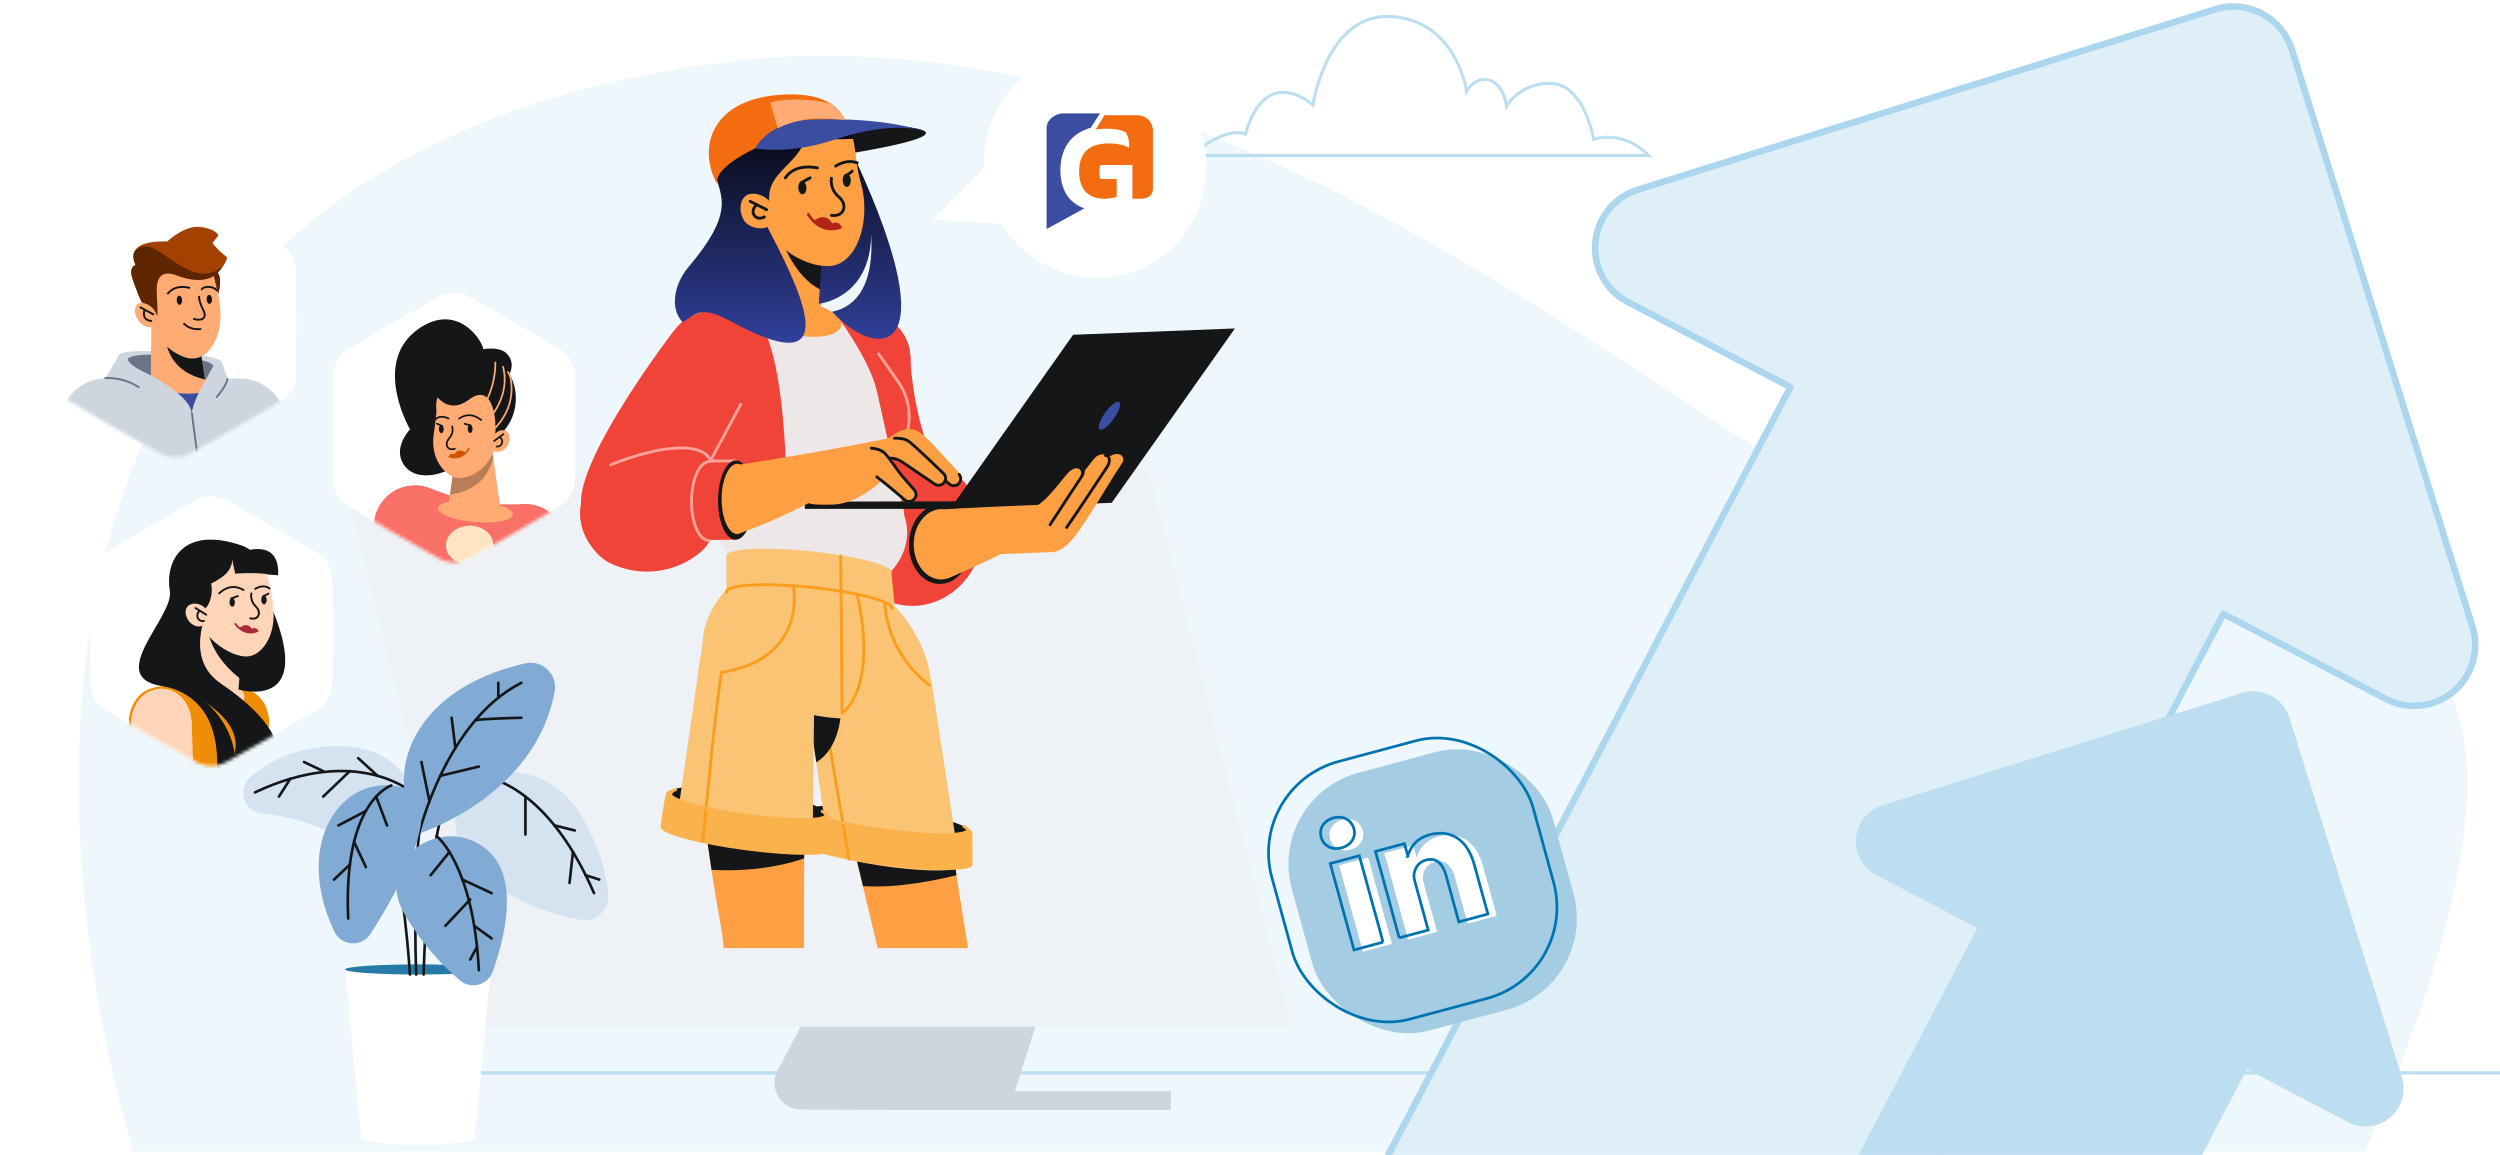 <svg width="762" height="352" viewBox="0 0 762 352" fill="none" xmlns="http://www.w3.org/2000/svg">
<g clip-path="url(#clip0_4971_192)">
<path d="M40.781 351C40.781 351 -60.069 46.19 232.696 17.631C373.083 7.942 488.693 112.219 578.49 163.241C630.079 192.553 707.661 169.711 739.492 200.797C771.322 231.904 733.913 320.57 720.804 351L40.781 351Z" fill="#EEF7FB"/>
<path d="M485.772 42.481C485.772 42.481 482.974 26.23 473.28 25.484C463.586 24.794 459.239 32.317 459.239 32.317C459.239 32.317 458.189 24.967 453.242 24.278C449.045 23.761 447.046 27.838 447.046 27.838C447.046 27.838 443.948 6.305 424.161 5.041C404.374 3.778 400.176 31.972 400.176 31.972C400.176 31.972 385.885 19.052 379.639 40.815C376.341 39.724 371.145 40.7 363 47.419H377.441H385.036H411.869H449.595H502.511C494.316 39.15 485.772 42.481 485.772 42.481Z" stroke="#BCDEF0" stroke-width="0.943"/>
<path d="M823 327H131" stroke="#BCDEF0" stroke-miterlimit="10"/>
<path fill-rule="evenodd" clip-rule="evenodd" d="M486.269 73.907C486.942 66.407 492.067 60.052 499.256 57.806L675.203 2.837C685.019 -0.23 695.466 5.241 698.538 15.055L753.59 190.976C755.839 198.164 753.537 205.997 747.756 210.822C741.975 215.648 733.855 216.516 727.181 213.021L677.681 187.103C651.133 237.807 422.874 673.701 396.344 724.414C395.316 726.379 394.089 728.725 392.838 730.704C391.388 732.996 389.089 736.163 385.375 738.798C380.565 742.211 374.797 744.013 368.898 743.946C364.343 743.895 360.648 742.6 358.15 741.541C355.994 740.627 353.647 739.397 351.682 738.367C327.232 725.554 302.778 712.749 278.319 699.954C276.353 698.926 274.005 697.698 272.026 696.446C269.732 694.996 266.563 692.697 263.926 688.982C260.511 684.172 258.706 678.405 258.771 672.508C258.82 667.954 260.114 664.261 261.172 661.763C262.086 659.608 263.315 657.262 264.344 655.298C290.913 604.606 519.133 168.691 545.682 117.988L496.182 92.07C489.508 88.575 485.596 81.407 486.269 73.907Z" fill="#DEEFF8" stroke="#ABD6ED" stroke-width="2" stroke-linecap="round" stroke-linejoin="round"/>
<path fill-rule="evenodd" clip-rule="evenodd" d="M565.736 255.447C566.155 250.78 569.345 246.825 573.819 245.428L683.318 211.218C689.427 209.309 695.929 212.714 697.84 218.822L732.101 328.305C733.501 332.778 732.068 337.652 728.471 340.655C724.873 343.659 719.819 344.199 715.666 342.024L684.86 325.894C668.338 357.449 526.283 628.724 509.773 660.284C509.133 661.507 508.369 662.968 507.59 664.199C506.688 665.626 505.258 667.597 502.946 669.237C499.953 671.36 496.363 672.482 492.692 672.44C489.857 672.408 487.558 671.602 486.003 670.943C484.661 670.375 483.201 669.609 481.978 668.968C466.762 660.994 451.543 653.025 436.321 645.062C435.097 644.422 433.636 643.658 432.404 642.879C430.977 641.976 429.005 640.546 427.364 638.234C425.238 635.241 424.115 631.652 424.155 627.981C424.186 625.147 424.991 622.849 425.65 621.295C426.218 619.953 426.983 618.494 427.624 617.271C444.159 585.723 586.189 314.436 602.712 282.881L571.906 266.751C567.753 264.576 565.318 260.115 565.736 255.447Z" fill="#BCDEF0"/>
<path fill-rule="evenodd" clip-rule="evenodd" d="M273.069 338.307H307.52H356.901V332.565H309.358L329.684 268.256H267.786L237.01 326.249C234.139 331.646 238.043 338.192 244.13 338.192L273.069 338.307Z" fill="#CDD5DF"/>
<g filter="url(#filter0_dddd_4971_192)">
<path fill-rule="evenodd" clip-rule="evenodd" d="M134 120H380.213L423.507 288.927H176.605L134 120Z" fill="#EEF2F6"/>
</g>
<g clip-path="url(#clip1_4971_192)">
<path fill-rule="evenodd" clip-rule="evenodd" d="M276.219 152.288C276.263 152.595 276.263 152.859 276.263 153.166C276.614 162.127 269.543 169.682 260.494 170.077C251.402 170.429 243.891 163.445 243.408 154.484C242.705 142.449 245.648 125.099 251.973 118.774C249.865 116.402 248.503 113.284 248.371 109.902C248.064 101.951 254.301 95.275 262.339 94.968C270.377 94.66 277.141 100.809 277.493 108.76C277.493 108.935 277.493 109.067 277.493 109.243C277.493 109.243 278.108 131.117 287.991 146.973C289.748 149.74 284.169 151.717 276.219 152.288Z" fill="#F04438"/>
<path fill-rule="evenodd" clip-rule="evenodd" d="M297.874 170.561C293.569 181.63 281.666 187.384 271.256 183.43C265.194 181.146 261.022 176.051 259.44 170.034C250.831 169.814 243.76 163.05 243.408 154.441C243.057 145.48 250.129 137.925 259.177 137.53C264.579 137.311 269.499 139.726 272.661 143.592C277.844 141.264 283.73 140.824 288.65 143.108C297.654 147.281 302.222 159.492 297.874 170.561Z" fill="#F04438"/>
<path fill-rule="evenodd" clip-rule="evenodd" d="M265.372 94.922H232.386C232.386 94.922 217.627 142.536 218.681 162.17C218.901 165.815 221.976 169.198 221.976 169.198L271.302 174.425C271.302 174.425 279.033 167.309 275.651 157.25C274.86 132.126 265.372 94.922 265.372 94.922Z" fill="#EDE7E8"/>
<path fill-rule="evenodd" clip-rule="evenodd" d="M202.825 109.681C203.088 116.489 208.14 122.023 214.64 123.253C212.312 137.089 207.964 155.757 220.79 162.345C221.844 157.953 232.034 153.429 239.853 155.098C239.765 137.133 238.403 107.66 231.287 97.778C230.497 96.679 229.926 95.713 229.574 94.879L218.418 94.791C217.891 94.747 217.364 94.747 216.837 94.747C208.755 95.054 202.517 101.731 202.825 109.681ZM254.523 95.45C254.523 95.45 265.197 109.461 267.349 119.52C270.072 132.038 275.87 157.382 275.87 157.382C285.665 152.463 283.381 143.107 276.178 135.201L276.968 129.271C277.495 125.318 276.705 121.321 274.684 117.851C276.573 115.303 277.627 112.184 277.495 108.802C277.188 100.852 270.38 94.703 262.342 95.01C261.683 95.054 261.068 95.098 260.409 95.23L253.601 95.186C253.996 95.318 254.391 95.45 254.699 95.581L254.523 95.45Z" fill="#F04438"/>
<path d="M267.788 107.836L273.762 116.357C276.441 120.178 277.539 124.702 276.968 129.227L275.694 138.758" stroke="#FDA19B" stroke-width="0.878" stroke-miterlimit="10" stroke-linecap="round"/>
<path fill-rule="evenodd" clip-rule="evenodd" d="M245.298 152.902V155.098H289.617L289.53 155.186L338.856 153.254L376.411 100.106L327.084 102.038L291.243 152.814L245.298 152.902Z" fill="#141618"/>
<path fill-rule="evenodd" clip-rule="evenodd" d="M340.613 122.462C341.799 122.287 341.623 124.088 340.262 126.416C338.9 128.787 336.835 130.808 335.693 130.984C334.508 131.159 334.683 129.358 336.045 127.031C337.406 124.659 339.471 122.638 340.613 122.462Z" fill="#3A4DA0"/>
<path fill-rule="evenodd" clip-rule="evenodd" d="M286.411 153.824C291.638 153.692 295.942 159.007 295.986 165.683C296.03 172.36 291.857 177.85 286.63 177.982C281.403 178.114 277.099 172.799 277.055 166.123C277.011 159.446 281.184 153.912 286.411 153.824Z" fill="#141618"/>
<path fill-rule="evenodd" clip-rule="evenodd" d="M342.238 140.823C337.187 148.334 331.038 159.491 326.733 164.542C324.933 166.65 322.517 168.495 319.75 168.319L305.079 168.89C305.079 168.89 298.666 172.097 289.223 176.182C288.52 176.445 287.773 176.577 287.026 176.621C282.37 176.709 278.593 172.009 278.505 166.079C278.417 160.15 282.195 155.274 286.807 155.186C287.114 155.186 287.378 155.186 287.685 155.23C291.023 155.098 296.777 154.659 316.499 153.868C319.266 152.024 322.385 147.939 324.933 144.82C328.139 140.911 330.599 143.239 329.061 145.523C330.335 143.854 331.433 142.36 333.234 140.12C334.596 138.407 336.177 137.968 338.241 139.11C340.833 137.485 342.985 138.803 342.238 140.823Z" fill="#FF9F43"/>
<path d="M325.108 160.764C328.446 156.064 337.187 142.624 337.582 142.097C338.681 140.208 338.022 138.802 336.88 138.802" stroke="#141618" stroke-width="0.878" stroke-miterlimit="10" stroke-linecap="round" stroke-linejoin="round"/>
<path d="M320.057 159.93C322.648 155.977 329.324 145.699 329.676 145.259C330.51 144.205 330.335 142.712 329.281 141.921C328.314 141.218 326.997 141.35 326.162 142.185" stroke="#141618" stroke-width="0.878" stroke-miterlimit="10" stroke-linecap="round" stroke-linejoin="round"/>
<path d="M259.354 403.926L294.186 312.082C296.557 305.801 297.041 298.949 295.591 292.272L282.985 213.693L249.998 215.669L269.061 295.479C269.632 298.158 269.456 300.881 268.49 303.385C268.49 303.385 263.659 308.788 261.594 315.508C255.181 336.591 238.49 397.25 238.49 397.25C238.49 397.25 240.73 415.303 246.836 417.06C252.326 418.597 259.354 403.926 259.354 403.926Z" fill="#FF9F43"/>
<path fill-rule="evenodd" clip-rule="evenodd" d="M290.935 262.931C284.874 261.877 260.804 257.792 260.496 257.748C260.452 257.748 260.32 257.792 260.145 257.923L263.044 270.09C274.2 270.837 286.982 267.894 291.55 266.752L290.935 262.931Z" fill="#141618"/>
<path fill-rule="evenodd" clip-rule="evenodd" d="M273.717 247.074C259.969 245.142 246.617 244.922 246.353 246.943C246.089 248.963 256.983 252.17 270.731 254.102C284.479 256.035 295.855 255.947 296.119 253.971C296.426 251.95 287.466 249.007 273.717 247.074Z" fill="#141618"/>
<path fill-rule="evenodd" clip-rule="evenodd" d="M252.59 258.802L250.657 258.45C250.613 258.538 250.57 258.582 250.57 258.67C250.613 260.295 260.057 262.799 271.609 264.292C283.161 265.786 292.473 265.654 292.429 264.029V263.985H292.561L283.776 206.796C283.776 206.796 266.206 200.427 257.026 205.434C248.769 209.959 247.451 223.048 247.451 223.048L252.59 258.802Z" fill="#FBC374"/>
<path fill-rule="evenodd" clip-rule="evenodd" d="M244.596 256.738H244.772C244.684 256.869 244.64 257.001 244.64 257.133C244.728 259.153 256.499 262.228 270.906 263.941C285.313 265.654 296.514 265.61 296.426 263.546C296.338 261.437 296.426 258.099 296.382 253.97C296.47 253.355 295.504 252.653 293.79 251.862C294.581 252.301 294.976 252.697 294.933 253.048C294.713 254.585 286.499 254.805 275.782 253.751C274.552 253.619 273.278 253.487 271.96 253.312C271.609 253.268 271.214 253.224 270.818 253.18C257.773 251.511 247.363 248.7 247.627 246.943C247.671 246.547 248.198 245.932 249.164 245.713C247.319 245.976 246.616 245.844 246.133 246.855C245.43 249.798 244.596 256.738 244.596 256.738Z" fill="#FAB24C"/>
<path d="M252.414 224.498L258.783 261.877" stroke="#F99D1C" stroke-width="0.878" stroke-miterlimit="10" stroke-linecap="round" stroke-linejoin="round"/>
<path fill-rule="evenodd" clip-rule="evenodd" d="M246.528 217.207L248.812 232.36C256.016 227.924 256.279 217.514 256.279 217.514L246.528 217.207Z" fill="#141618"/>
<path d="M293.746 251.862C294.537 252.301 294.932 252.696 294.888 253.048C294.625 254.805 283.82 254.893 270.774 253.18C257.729 251.51 247.319 248.699 247.583 246.942C247.627 246.547 247.714 246.371 248.681 246.152" stroke="#FAB24C" stroke-width="0.878" stroke-miterlimit="10" stroke-linecap="round" stroke-linejoin="round"/>
<path fill-rule="evenodd" clip-rule="evenodd" d="M222.678 408.583C222.019 381.438 219.559 343.444 218.637 324.688C217.671 304.351 222.59 298.246 219.735 282.39C207.217 212.683 214.157 198.671 214.157 198.671L245.211 229.945L244.596 414.82C244.596 414.82 228.608 429.754 222.678 408.583Z" fill="#FF9F43"/>
<path fill-rule="evenodd" clip-rule="evenodd" d="M245.167 254.542C238.754 250.94 220.877 252.214 215.123 252.741C215.65 256.606 216.221 260.735 216.88 265.127C231.682 265.962 242.048 262.712 245.123 261.613L245.167 254.542Z" fill="#141618"/>
<path fill-rule="evenodd" clip-rule="evenodd" d="M229.838 240.398C215.387 238.246 203.484 239.959 203.176 241.936C202.869 243.956 213.762 247.25 227.51 249.271C241.258 251.335 251.932 251.028 252.195 249.007C252.503 247.075 245.431 242.77 229.838 240.398Z" fill="#141618"/>
<path fill-rule="evenodd" clip-rule="evenodd" d="M205.987 252.653C205.899 252.741 205.855 252.829 205.855 252.961C205.899 254.586 215.343 257.133 226.895 258.583C238.447 260.076 247.759 259.945 247.715 258.319C247.715 258.275 247.715 258.188 247.671 258.144L248.11 217.997C248.11 217.997 247.802 208.246 242.707 204.425C231.77 196.255 214.376 194.323 214.376 194.323L205.899 252.653H205.987Z" fill="#FBC374"/>
<path fill-rule="evenodd" clip-rule="evenodd" d="M201.331 251.731L201.507 251.775C201.419 251.906 201.375 252.038 201.375 252.17C201.463 254.19 213.191 257.353 227.598 259.198C242.005 261.043 253.205 261.043 253.117 259.022C253.029 256.914 253.161 253.576 253.161 249.447C253.249 248.832 252.327 248.085 250.57 247.338C251.36 247.778 251.756 248.173 251.668 248.568C251.448 250.106 243.234 250.281 232.517 249.139C231.287 249.007 230.013 248.832 228.696 248.7C228.344 248.656 227.949 248.612 227.554 248.568C214.508 246.767 204.142 243.912 204.45 242.155C204.494 241.76 204.669 241.277 205.987 240.925L205.855 240.574C204.01 240.794 203.439 241.057 202.956 242.068C202.254 244.835 201.331 251.731 201.331 251.731Z" fill="#FAB24C"/>
<path d="M229.794 177.851C229.794 177.851 223.645 186.065 220.79 200.032C218.067 213.429 215.387 245.977 214.201 256.387" stroke="#F99D1C" stroke-width="0.878" stroke-miterlimit="10" stroke-linecap="round" stroke-linejoin="round"/>
<path d="M250.57 247.294C251.36 247.733 251.755 248.129 251.668 248.524C251.404 250.281 240.599 250.237 227.553 248.48C214.508 246.679 204.142 243.824 204.45 242.067C204.494 241.672 204.977 240.925 205.943 240.705" stroke="#FAB24C" stroke-width="0.878" stroke-miterlimit="10" stroke-linecap="round" stroke-linejoin="round"/>
<path fill-rule="evenodd" clip-rule="evenodd" d="M272.707 184.879C275.87 187.822 283.512 197.573 283.952 209.872C261.287 231.218 216.748 210.53 214.201 195.728C214.157 189.008 218.813 182.551 221.404 179.564V169.506V169.462C221.404 167.265 232.693 166.563 246.617 167.968C260.54 169.33 271.829 172.229 271.829 174.469C271.829 174.601 271.785 174.689 271.741 174.82L272.707 184.879Z" fill="#FBC374"/>
<path d="M256.235 169.417L256.674 217.382C256.674 217.382 267.655 210.398 261.33 181.54" stroke="#F99D1C" stroke-width="0.878" stroke-miterlimit="10" stroke-linecap="round" stroke-linejoin="round"/>
<path d="M221.448 180.442C221.448 178.246 232.736 177.543 246.66 178.949C260.584 180.31 271.872 183.209 271.872 185.45" stroke="#F99D1C" stroke-width="0.878" stroke-miterlimit="10" stroke-linecap="round" stroke-linejoin="round"/>
<path d="M269.72 184.264C269.72 184.264 269.939 198.715 283.292 208.817" stroke="#F99D1C" stroke-width="0.878" stroke-miterlimit="10" stroke-linecap="round" stroke-linejoin="round"/>
<path d="M241.872 179.08C241.872 179.08 246.045 200.823 219.911 204.952" stroke="#F99D1C" stroke-width="0.878" stroke-miterlimit="10" stroke-linecap="round" stroke-linejoin="round"/>
<path fill-rule="evenodd" clip-rule="evenodd" d="M229.046 117.72C223.687 127.251 212.355 148.247 212.355 148.247C212.355 148.247 210.862 149.037 208.49 150.223C209.237 151.936 209.676 153.825 209.72 155.801C210.071 164.762 202.999 172.317 193.951 172.712C184.859 173.063 177.216 166.08 176.865 157.119C176.821 155.933 176.909 154.791 177.084 153.693C176.25 138.759 205.196 101.072 205.196 101.072C205.196 101.072 205.24 101.072 205.327 101.116C207.831 97.427 212.004 94.967 216.835 94.747C224.873 94.44 231.638 100.589 231.989 108.54C232.077 111.966 230.979 115.128 229.046 117.72Z" fill="#F04438"/>
<path d="M225.796 123.21L212.356 148.246" stroke="#FDA19B" stroke-width="0.878" stroke-miterlimit="10" stroke-linecap="round"/>
<path fill-rule="evenodd" clip-rule="evenodd" d="M224.127 164.498L216.353 164.586C215.343 168.583 201.375 179.344 185.343 171.35C180.731 168.627 177.085 162.785 176.865 157.075C176.602 150.398 180.423 144.557 186.133 141.789V141.658C186.133 141.658 206.734 132.873 214.903 138.188C215.87 138.803 216.704 139.593 217.451 140.472L223.556 140.252L224.127 164.498Z" fill="#F04438"/>
<path d="M186.089 141.701C186.089 141.701 206.689 132.917 214.859 138.231C215.298 138.539 216.967 140.471 216.967 140.471L224.171 140.515" stroke="#FDA19B" stroke-width="0.878" stroke-miterlimit="10" stroke-linecap="round"/>
<path d="M216.221 164.762C213.234 164.893 210.774 159.579 210.774 152.946C210.73 146.709 212.838 141.526 215.562 140.779C215.737 140.735 217.011 140.516 217.231 140.516" stroke="#FDA19B" stroke-width="0.878" stroke-miterlimit="10" stroke-linecap="round"/>
<path fill-rule="evenodd" clip-rule="evenodd" d="M224.215 140.34C227.202 140.208 229.661 145.523 229.661 152.2C229.661 158.876 227.29 164.367 224.303 164.498C221.316 164.63 218.856 159.315 218.856 152.639C218.856 145.962 221.228 140.472 224.215 140.34Z" fill="#141618"/>
<path fill-rule="evenodd" clip-rule="evenodd" d="M271.696 133.4L269.456 138.627L270.818 144.469C270.554 144.688 262.78 153.473 254.083 153.781C247.187 154.044 246.484 153.341 246.484 153.341C246.484 153.341 236.381 158.656 225.972 162.39C225.576 162.609 225.181 162.741 224.786 162.785C222.15 162.873 219.998 158.173 219.954 152.243C219.91 146.313 222.062 141.438 224.698 141.35C225.049 141.35 225.401 141.438 225.752 141.57C251.974 137.529 271.696 133.4 271.696 133.4Z" fill="#FF9F43"/>
<path d="M267.084 136.035C271.784 133.224 273.673 130.721 277.407 130.765C280.833 130.809 283.468 134.63 292.428 144.205C294.185 146.314 291.418 148.993 288.387 146.665C287.509 147.807 285.576 148.246 284.786 147.587C283.38 146.401 275.737 141.57 274.332 140.384C273.102 139.374 272.004 138.715 270.203 139.462C268.797 140.033 271.169 141.526 269.764 142.36H269.72C267.919 143.415 265.635 142.888 264.625 141.175C263.571 139.462 261.989 139.462 263.79 138.407C263.922 138.32 266.294 139.33 267.084 136.035Z" fill="#FF9F43"/>
<path d="M256.718 140.999C261.023 138.583 264.185 136.563 265.635 136.606C268.051 136.826 269.193 137.617 269.764 138.188C271.125 139.549 273.849 143.766 275.078 145.172C276.308 146.577 277.538 147.983 278.768 149.388C279.515 150.267 279.383 151.541 278.504 152.331C277.714 153.034 276.528 152.99 275.781 152.331C274.376 151.145 272.97 149.915 271.564 148.773C270.159 147.587 268.709 146.445 267.304 145.347C266.953 145.084 266.601 144.82 266.25 144.557L265.767 144.205L265.547 144.074L265.459 143.986L265.415 143.942L265.503 144.03C266.074 144.381 266.294 144.337 266.338 144.381C266.381 144.381 266.338 144.425 266.206 144.469C265.986 144.513 265.679 144.645 265.327 144.776C263.922 145.347 262.253 146.226 260.847 147.104H260.803C259.002 148.158 256.718 147.631 255.708 145.918C254.654 144.205 255.269 141.921 257.07 140.823C257.114 140.735 256.543 141.087 256.718 140.999Z" fill="#FF9F43"/>
<path d="M292.341 144.601C293.088 145.479 292.956 146.753 292.078 147.544C291.287 148.247 290.101 148.203 289.354 147.544C288.915 147.192 288.476 146.797 288.081 146.446" stroke="#141618" stroke-width="0.878" stroke-miterlimit="10" stroke-linecap="round" stroke-linejoin="round"/>
<path d="M272.663 133.576C275.079 133.488 276.352 134.059 277.011 134.542C279.778 136.694 287.245 144.03 287.553 144.293C288.387 145.04 288.475 146.357 287.685 147.192C286.982 147.983 285.796 148.114 284.961 147.587C283.6 146.709 277.802 142.668 275.386 141.087C275.079 140.867 273.497 139.637 271.125 139.637" stroke="#141618" stroke-width="0.878" stroke-miterlimit="10" stroke-linecap="round" stroke-linejoin="round"/>
<path d="M265.591 136.606C268.007 136.826 269.149 137.617 269.72 138.188C271.081 139.549 273.805 143.766 275.035 145.171C276.264 146.577 277.494 147.983 278.724 149.388C279.471 150.267 279.339 151.54 278.461 152.331C277.67 153.034 276.484 152.99 275.737 152.331C274.332 151.145 272.926 149.915 271.521 148.773C270.115 147.587 268.666 146.445 267.26 145.347" stroke="#141618" stroke-width="0.878" stroke-miterlimit="10" stroke-linecap="round" stroke-linejoin="round"/>
<path fill-rule="evenodd" clip-rule="evenodd" d="M256.104 47.265C255.357 47.309 300.686 40.677 273.585 38.437C217.758 33.868 256.104 47.265 256.104 47.265Z" fill="#141618"/>
<path fill-rule="evenodd" clip-rule="evenodd" d="M256.411 98.92C256.368 101.863 250.701 103.4 243.761 102.346C236.821 101.292 226.192 96.855 226.236 93.912C226.148 99.095 234.186 67.69 234.186 67.69L253.425 78.715L250.174 93.341C253.908 94.835 256.455 96.943 256.411 98.92Z" fill="#FF9F43"/>
<path fill-rule="evenodd" clip-rule="evenodd" d="M237.436 70.589L240.072 71.072L253.425 78.715L251.184 88.773C241.214 84.776 237.436 70.589 237.436 70.589Z" fill="#141618"/>
<path fill-rule="evenodd" clip-rule="evenodd" d="M260.76 48.671C289.618 111.175 266.69 109.374 253.644 95.011C258.695 93.957 266.514 89.915 265.547 71.511C265.24 91.145 249.559 92.595 249.559 92.595L250.701 75.245C253.425 74.806 234.889 71.116 234.889 71.116C246.221 92.858 256.016 116.182 222.634 97.866C212.532 92.331 211.258 96.724 208.051 98.173C204.098 94.088 205.416 86.621 209.852 81.394C223.688 65.011 220.043 60.355 217.934 53.02C214.552 41.336 219.12 32.551 237.963 31.761C249.032 27.368 260.233 36.241 261.067 45.596C260.364 46.387 259.925 46.87 260.76 48.671Z" fill="url(#paint0_linear_4971_192)"/>
<path fill-rule="evenodd" clip-rule="evenodd" d="M233.922 69.183C231.463 70.238 227.949 69.139 226.719 67.119C225.357 64.923 225.181 61.189 227.422 59.608C229.222 58.334 232.473 59.301 234.142 60.926C234.23 61.014 234.405 61.189 234.449 61.277C233.747 51.702 244.552 50.121 245.913 40.194C245.913 40.194 247.802 43.093 260.013 42.302C260.891 45.553 260.848 50.428 262.473 56.138C265.152 65.582 262.341 78.539 254.523 80.823C249.515 82.273 238.095 78.407 233.922 69.183ZM234.142 60.926C234.098 60.882 234.098 60.882 234.142 60.926V60.926Z" fill="#FF9F43"/>
<path d="M230.628 62.507C229.574 63.209 229.222 64.615 229.881 65.625C230.54 66.592 231.902 66.811 232.956 66.109" stroke="#141618" stroke-width="0.878" stroke-miterlimit="10" stroke-linecap="round" stroke-linejoin="round"/>
<path d="M246.396 65.362C246.396 65.362 249.647 71.424 256.147 69.315" stroke="#B42318" stroke-width="0.878" stroke-miterlimit="10" stroke-linecap="round" stroke-linejoin="round"/>
<path fill-rule="evenodd" clip-rule="evenodd" d="M256.368 69.007C256.368 69.007 256.28 68.217 255.226 67.909C254.523 67.69 253.688 68.129 253.688 68.129C253.688 68.129 252.019 64.439 248.066 67.251C248.505 68.568 254.04 71.116 256.368 69.007Z" fill="#B42318"/>
<path d="M254.698 50.648C254.698 50.648 257.816 48.364 261.286 49.637" stroke="#141618" stroke-width="0.878" stroke-miterlimit="10" stroke-linecap="round" stroke-linejoin="round"/>
<path d="M257.641 53.854L259.749 52.185" stroke="#141618" stroke-width="0.878" stroke-miterlimit="10" stroke-linecap="round" stroke-linejoin="round"/>
<path d="M244.288 55.655L246.924 54.205" stroke="#141618" stroke-width="0.878" stroke-miterlimit="10" stroke-linecap="round" stroke-linejoin="round"/>
<path d="M239.369 54.206C239.281 54.733 241.126 49.681 249.164 51.175" stroke="#141618" stroke-width="0.878" stroke-miterlimit="10" stroke-linecap="round" stroke-linejoin="round"/>
<path d="M253.424 54.337C253.424 54.337 252.765 57.587 255.664 60.003C258.475 62.375 257.377 66.197 253.424 65.626" stroke="#141618" stroke-width="0.878" stroke-miterlimit="10" stroke-linecap="round" stroke-linejoin="round"/>
<path d="M233.658 63.912L228.651 61.365" stroke="#141618" stroke-width="0.878" stroke-miterlimit="10" stroke-linecap="round" stroke-linejoin="round"/>
<path fill-rule="evenodd" clip-rule="evenodd" d="M244.376 55.172C245.035 55.04 245.694 55.875 245.781 56.973C245.869 58.071 245.43 59.081 244.727 59.213C244.068 59.345 243.409 58.51 243.322 57.412C243.234 56.27 243.717 55.26 244.376 55.172Z" fill="#141618"/>
<path fill-rule="evenodd" clip-rule="evenodd" d="M257.905 52.931C258.563 52.8 259.222 53.634 259.31 54.732C259.398 55.83 258.959 56.841 258.256 56.972C257.597 57.104 256.938 56.27 256.85 55.172C256.762 54.073 257.202 53.063 257.905 52.931Z" fill="#141618"/>
<path fill-rule="evenodd" clip-rule="evenodd" d="M218.681 56.27C212.619 45.508 216.309 30.75 237.085 28.949C249.691 27.851 255.796 31.804 257.597 36.987C258.08 38.393 239.589 41.116 240.072 42.566C239.325 40.501 216.616 49.637 218.681 56.27Z" fill="#F46C10"/>
<path fill-rule="evenodd" clip-rule="evenodd" d="M230.189 45.201C230.189 45.201 234.142 36.943 247.319 36.46C270.247 35.582 281.799 40.062 281.799 40.062C281.799 40.062 273.058 36.24 253.776 42.741C240.335 47.221 230.189 45.201 230.189 45.201Z" fill="#3A4DA0"/>
<path fill-rule="evenodd" clip-rule="evenodd" d="M237.041 39.14C239.588 37.778 242.97 36.636 247.363 36.197C249.383 35.977 253.117 36.197 257.421 36.548C256.675 34.66 255.313 32.947 253.205 31.629C251.711 31.189 249.383 30.706 245.825 30.443C238.973 29.916 234.8 31.233 234.8 31.233L237.041 39.14Z" fill="#FFAB73"/>
<g filter="url(#filter1_d_4971_192)">
<path d="M299.982 46.465C299.665 39.26 301.555 31.94 305.859 25.625C316.415 10.136 337.493 6.556 352.938 17.629C368.383 28.702 372.346 50.236 361.789 65.725C351.233 81.215 330.155 84.795 314.71 73.722C310.83 70.94 307.674 67.497 305.292 63.656L284.244 62.444L299.982 46.465Z" fill="white"/>
<path fill-rule="evenodd" clip-rule="evenodd" d="M336.656 30.55C336.7 30.55 333.882 34.91 333.927 34.91C334.956 34.736 336.029 34.649 337.192 34.649C338.355 34.649 339.429 34.736 340.458 34.91C341.487 35.085 342.381 35.39 343.142 35.782C343.544 36.393 343.813 37.09 343.992 37.962C344.17 38.834 344.215 39.663 344.126 40.404C343.186 40.011 342.202 39.663 341.173 39.445C340.145 39.227 339.071 39.139 337.908 39.139C336.521 39.139 335.314 39.314 334.195 39.619C333.077 39.924 332.138 40.447 331.377 41.102C330.572 41.799 329.991 42.671 329.543 43.761C329.141 44.851 328.917 46.159 328.917 47.729C328.917 49.168 329.096 50.432 329.499 51.479C329.857 52.525 330.393 53.397 331.064 54.051C331.735 54.705 332.54 55.185 333.48 55.533C334.419 55.839 335.448 56.013 336.611 56.013C337.371 56.013 338.042 55.969 338.713 55.839C339.34 55.752 339.921 55.577 340.368 55.403L340.368 49.996L335.448 49.996C335.314 49.778 335.224 49.517 335.18 49.124C335.135 48.732 335.09 48.339 335.09 47.86C335.09 47.424 335.135 46.988 335.18 46.595C335.224 46.203 335.314 45.898 335.448 45.723L345.155 45.723L345.155 56.013L347.525 56.013C347.525 56.013 349.404 56.057 350.478 55.185C351.417 54.4 351.417 52.961 351.417 52.961L351.417 34.91C351.417 34.91 351.238 32.905 349.851 31.727C348.465 30.55 346.675 30.55 346.675 30.55L336.656 30.55Z" fill="#F46C10"/>
<path fill-rule="evenodd" clip-rule="evenodd" d="M332.419 34.404L335.282 30H323.652C323.652 30 322.176 30 320.566 31.308C318.955 32.616 319 34.36 319 34.36V65.23L330.496 58.951C328.93 58.384 327.589 57.599 326.515 56.509C325.441 55.463 324.592 54.155 324.055 52.585C323.473 51.016 323.205 49.272 323.205 47.31C323.205 45.173 323.518 43.298 324.189 41.598C324.815 39.941 325.755 38.502 326.962 37.369C328.17 36.235 329.601 35.363 331.301 34.752C331.614 34.622 332.017 34.491 332.419 34.404Z" fill="#3A4DA0"/>
</g>
</g>
<path d="M110.115 346.891C110.115 348.035 117.852 348.96 127.399 348.96C136.945 348.96 144.682 348.032 144.682 346.891L149.62 295.491H105.177L110.115 346.891Z" fill="white"/>
<path d="M127.399 297.037C139.671 297.037 149.62 296.345 149.62 295.492C149.62 294.639 139.671 293.947 127.399 293.947C115.126 293.947 105.177 294.639 105.177 295.492C105.177 296.345 115.126 297.037 127.399 297.037Z" fill="#257AA7"/>
<path d="M124.958 297.036C124.958 297.036 122.995 265.188 117.972 253.13" stroke="#141618" stroke-width="0.808" stroke-miterlimit="10" stroke-linecap="round" stroke-linejoin="round"/>
<path d="M126.858 297.036C126.858 297.036 125.002 251.408 130.89 239.921" stroke="#141618" stroke-width="0.808" stroke-miterlimit="10" stroke-linecap="round" stroke-linejoin="round"/>
<path d="M129.122 297.032C129.122 297.032 129.887 250.834 139.505 235.038" stroke="#141618" stroke-width="0.808" stroke-miterlimit="10" stroke-linecap="round" stroke-linejoin="round"/>
<path d="M100.96 227.43C89.706 227.923 81.707 232.267 76.351 236.827C72.115 240.431 74.286 247.376 79.823 247.922C84.91 248.425 91.024 249.612 97.117 252.198C111.935 258.488 127.567 256.075 126.859 245.951C126.859 245.951 125.506 226.353 100.96 227.43Z" fill="#D5E3F1"/>
<path d="M125.904 241.738C125.904 241.738 109.145 226.749 77.71 241.518" stroke="#141618" stroke-width="0.808" stroke-miterlimit="10" stroke-linecap="round" stroke-linejoin="round"/>
<path d="M177.634 249.406C166.192 229.404 145.962 236.473 145.962 236.473C139.932 239.272 132.203 255.706 148.76 268.345C158.682 275.921 169.703 279.057 176.937 280.354C181.574 281.186 185.761 277.413 185.403 272.714C184.978 267.137 183.178 259.097 177.634 249.406Z" fill="#D5E3F1"/>
<path d="M145.961 236.473C145.961 236.473 165.771 236.905 181.056 272.222" stroke="#141618" stroke-width="0.808" stroke-miterlimit="10" stroke-linecap="round" stroke-linejoin="round"/>
<path d="M160.16 202.181C151.123 204.193 137.807 208.892 129.574 219.741C116.177 237.394 127.711 254.055 127.711 254.055C127.711 254.055 163.366 242.837 169.058 210.646C169.972 205.476 165.286 201.04 160.16 202.181Z" fill="#81ABD5"/>
<path d="M127.71 254.059C127.71 254.059 135.939 219.71 158.918 208.119" stroke="#141618" stroke-width="0.808" stroke-miterlimit="10" stroke-linecap="round" stroke-linejoin="round"/>
<path d="M122.28 239.92C104.366 235.487 89.034 256.677 101.883 283.893C104.012 288.4 110.246 288.832 112.935 284.637C121.947 270.566 136.992 243.559 122.28 239.92Z" fill="#81ABD5"/>
<path d="M119.271 239.414C119.271 239.414 104.488 244.034 106.132 279.978" stroke="#141618" stroke-width="0.808" stroke-miterlimit="10" stroke-linecap="round" stroke-linejoin="round"/>
<path d="M123.278 278.589C128.751 288.046 135.319 294.708 140.158 298.811C143.527 301.67 148.716 300.278 150.197 296.114C153.828 285.913 158.206 268.296 149.191 259.696C136.056 247.167 113.235 261.241 123.278 278.589Z" fill="#81ABD5"/>
<path d="M133.119 254.906C133.119 254.906 144.239 263.395 145.96 295.696" stroke="#141618" stroke-width="0.808" stroke-miterlimit="10" stroke-linecap="round" stroke-linejoin="round"/>
<path d="M114.656 242.798L117.973 251.592" stroke="#141618" stroke-width="0.808" stroke-miterlimit="10" stroke-linecap="round" stroke-linejoin="round"/>
<path d="M111.516 247.195L103.138 251.592" stroke="#141618" stroke-width="0.808" stroke-miterlimit="10" stroke-linecap="round" stroke-linejoin="round"/>
<path d="M107.919 256.614L111.514 264.278" stroke="#141618" stroke-width="0.808" stroke-miterlimit="10" stroke-linecap="round" stroke-linejoin="round"/>
<path d="M106.655 263.509L101.809 268.101" stroke="#141618" stroke-width="0.808" stroke-miterlimit="10" stroke-linecap="round" stroke-linejoin="round"/>
<path d="M115.089 236.473L109.177 231.087" stroke="#141618" stroke-width="0.808" stroke-miterlimit="10" stroke-linecap="round" stroke-linejoin="round"/>
<path d="M106.652 235.013L98.508 242.798" stroke="#141618" stroke-width="0.808" stroke-miterlimit="10" stroke-linecap="round" stroke-linejoin="round"/>
<path d="M98.508 235.038L92.67 232.263" stroke="#141618" stroke-width="0.808" stroke-miterlimit="10" stroke-linecap="round" stroke-linejoin="round"/>
<path d="M88.469 237.39L85.018 242.797" stroke="#141618" stroke-width="0.808" stroke-miterlimit="10" stroke-linecap="round" stroke-linejoin="round"/>
<path d="M130.891 244.208L128.45 232.263" stroke="#141618" stroke-width="0.808" stroke-miterlimit="10" stroke-linecap="round" stroke-linejoin="round"/>
<path d="M134.198 236.473L145.955 233.648" stroke="#141618" stroke-width="0.808" stroke-miterlimit="10" stroke-linecap="round" stroke-linejoin="round"/>
<path d="M138.797 227.998L137.659 218.771" stroke="#141618" stroke-width="0.808" stroke-miterlimit="10" stroke-linecap="round" stroke-linejoin="round"/>
<path d="M144.857 219.589C145.282 219.089 158.923 218.771 158.923 218.771" stroke="#141618" stroke-width="0.808" stroke-miterlimit="10" stroke-linecap="round" stroke-linejoin="round"/>
<path d="M151.888 212.236V208.101" stroke="#141618" stroke-width="0.808" stroke-miterlimit="10" stroke-linecap="round" stroke-linejoin="round"/>
<path d="M160.145 242.798V254.349" stroke="#141618" stroke-width="0.808" stroke-miterlimit="10" stroke-linecap="round" stroke-linejoin="round"/>
<path d="M169.005 251.592L175.2 253.13" stroke="#141618" stroke-width="0.808" stroke-miterlimit="10" stroke-linecap="round" stroke-linejoin="round"/>
<path d="M174.647 259.696L173.591 269.107" stroke="#141618" stroke-width="0.808" stroke-miterlimit="10" stroke-linecap="round" stroke-linejoin="round"/>
<path d="M178.529 266.768L182.652 268.1" stroke="#141618" stroke-width="0.808" stroke-miterlimit="10" stroke-linecap="round" stroke-linejoin="round"/>
<path d="M136.979 259.696L131.265 266.768" stroke="#141618" stroke-width="0.808" stroke-miterlimit="10" stroke-linecap="round" stroke-linejoin="round"/>
<path d="M140.963 268.101L149.841 272.225" stroke="#141618" stroke-width="0.808" stroke-miterlimit="10" stroke-linecap="round" stroke-linejoin="round"/>
<path d="M143.318 274.142L135.748 282.196" stroke="#141618" stroke-width="0.808" stroke-miterlimit="10" stroke-linecap="round" stroke-linejoin="round"/>
<path d="M144.538 282.197L149.841 286.02" stroke="#141618" stroke-width="0.808" stroke-miterlimit="10" stroke-linecap="round" stroke-linejoin="round"/>
<path d="M145.4 288.596L143.316 292.465" stroke="#141618" stroke-width="0.808" stroke-miterlimit="10" stroke-linecap="round" stroke-linejoin="round"/>
<rect width="82.409" height="81.503" rx="29.018" transform="matrix(0.966 -0.259 0.265 0.964 386.065 243.037)" fill="#A4CDE3"/>
<rect width="82.409" height="81.503" rx="29.018" transform="matrix(0.966 -0.259 0.265 0.964 380 239.607)" stroke="#0073B1" stroke-width="0.841"/>
<g clip-path="url(#clip2_4971_192)">
<path d="M424.264 287.704L417.022 261.366L408.163 263.74L415.405 290.078L424.265 287.704L424.264 287.704ZM411.606 258.957C414.695 258.13 416.062 255.592 415.367 253.065C414.598 250.495 412.192 249.029 409.162 249.841C406.13 250.653 404.69 253.15 405.401 255.735C406.096 258.262 408.574 259.77 411.548 258.973L411.605 258.957L411.606 258.957ZM429.168 286.39L438.027 284.016L433.983 269.31C433.767 268.524 433.608 267.72 433.688 267.096C433.895 265.351 434.905 263.332 437.353 262.676C440.558 261.817 442.505 263.888 443.478 267.429L447.352 281.518L456.211 279.144L452.059 264.043C449.834 255.953 444.429 253.36 438.6 254.922C433.822 256.202 432.449 259.404 431.777 261.514L431.836 261.498L430.786 257.679L421.927 260.053C422.722 262.493 429.168 286.391 429.168 286.391L429.168 286.39Z" fill="white"/>
<path d="M421.558 287.166L414.316 260.829L405.457 263.202L412.699 289.54L421.559 287.166L421.558 287.166ZM408.9 258.42C411.989 257.592 413.355 255.054 412.661 252.527C411.892 249.957 409.486 248.491 406.456 249.303C403.424 250.115 401.984 252.612 402.695 255.197C403.39 257.724 405.868 259.232 408.842 258.435L408.899 258.42L408.9 258.42ZM426.462 285.852L435.321 283.479L431.277 268.772C431.061 267.986 430.902 267.182 430.982 266.558C431.189 264.813 432.199 262.794 434.647 262.138C437.852 261.279 439.799 263.35 440.772 266.891L444.646 280.98L453.505 278.606L449.352 263.505C447.128 255.415 441.723 252.822 435.894 254.384C431.116 255.664 429.743 258.866 429.071 260.976L429.13 260.96L428.08 257.142L419.221 259.515C420.016 261.955 426.462 285.853 426.462 285.853L426.462 285.852Z" stroke="#0073B1" stroke-width="0.841"/>
</g>
<g filter="url(#filter2_dddd_4971_192)">
<path d="M39.818 131.65C42.718 130.006 46.268 130.006 49.168 131.65L62.977 139.479L76.661 147.526C79.534 149.216 81.309 152.29 81.335 155.623L81.461 171.5L81.335 187.377C81.309 190.71 79.534 193.784 76.661 195.473L62.977 203.521L49.168 211.349C46.268 212.993 42.718 212.993 39.818 211.349L26.008 203.521L12.324 195.473C9.451 193.784 7.677 190.71 7.65 187.377L7.524 171.5L7.65 155.623C7.677 152.29 9.451 149.216 12.324 147.526L26.008 139.479L39.818 131.65Z" fill="white"/>
<mask id="mask0_4971_192" style="mask-type:alpha" maskUnits="userSpaceOnUse" x="7" y="130" width="75" height="83">
<path d="M39.818 131.65C42.718 130.006 46.268 130.006 49.168 131.65L62.977 139.479L76.661 147.526C79.534 149.216 81.309 152.29 81.335 155.623L81.461 171.5L81.335 187.377C81.309 190.71 79.534 193.784 76.661 195.473L62.977 203.521L49.168 211.349C46.268 212.993 42.718 212.993 39.818 211.349L26.008 203.521L12.324 195.473C9.451 193.784 7.677 190.71 7.65 187.377L7.524 171.5L7.65 155.623C7.677 152.29 9.451 149.216 12.324 147.526L26.008 139.479L39.818 131.65Z" fill="white"/>
</mask>
<g mask="url(#mask0_4971_192)">
<path fill-rule="evenodd" clip-rule="evenodd" d="M19.37 199.192C19.37 199.546 19.4 199.9 19.43 200.225V200.255C19.43 200.255 19.43 200.284 19.459 200.343C19.518 200.875 19.607 201.376 19.725 201.878C20.492 206.483 22.676 219.943 24.3 231.985C25.599 241.519 36.904 238.863 36.904 238.863L54.761 234.819L64.443 206.424L61.904 201.317C62.023 200.638 62.111 199.9 62.111 199.163C62.111 193.495 58.008 188.92 52.931 188.92C52.872 188.92 52.813 188.92 52.725 188.92C48.474 188.153 40.328 187.238 29.2 188.33C25.421 188.714 23.178 190.13 21.82 191.99C20.315 193.938 19.37 196.447 19.37 199.192Z" fill="#EF8E06"/>
<path fill-rule="evenodd" clip-rule="evenodd" d="M47.294 192.934C57.566 195.679 54.526 189.009 52.755 188.949L55.411 172.184L42.601 166.812L36.166 189.186C36.136 189.186 40.83 191.193 47.294 192.934Z" fill="#FFD5B9"/>
<path fill-rule="evenodd" clip-rule="evenodd" d="M53.227 185.909L55.411 172.184L44.283 167.314L43.575 167.845C42.364 174.9 48.327 182.249 53.227 185.909Z" fill="#141618"/>
<path fill-rule="evenodd" clip-rule="evenodd" d="M29.023 188.182C33.037 188.831 37.229 189.51 40.564 191.694C51.515 198.749 52.637 203.885 51.604 209.08C50.511 214.541 43.162 216.076 43.162 216.076C43.162 216.076 54.939 222.363 62.141 215.102C68.842 208.313 62.643 197.805 47.471 187.533C37.76 180.95 41.804 169.999 42.394 167.313C42.601 167.225 43.457 169.025 43.457 169.025C43.457 169.025 55.618 176.552 53.758 176.7L52.784 189.304C52.784 189.304 77.785 196.801 61.551 161.233C60.636 159.314 60.282 156.658 59.839 154.119C62.672 154.296 64.857 154.503 64.857 154.503C65.3 146.474 60.045 146.032 56.297 146.711C55.529 146.209 54.673 145.736 53.758 145.412C35.724 139.243 30.322 150.253 31.857 159.314C33.185 167.018 12.139 185.23 29.023 188.182Z" fill="#141618"/>
<path fill-rule="evenodd" clip-rule="evenodd" d="M31.857 186.057C50.482 194.705 53.316 208.254 51.427 217.729C49.685 226.407 43.457 225.993 43.457 225.993C43.457 225.993 46.084 222.363 46.291 213.508C46.645 199.664 41.568 190.72 29.584 188.123C27.105 185.791 30.883 187.09 31.857 186.057Z" fill="#141618"/>
<path fill-rule="evenodd" clip-rule="evenodd" d="M37.642 168.435C38.292 169.35 40.092 170.678 41.863 169.822C41.893 169.97 41.893 170.088 41.922 170.147C43.31 174.043 50.305 179.386 55.382 179.238C59.367 179.12 63.913 173.896 63.47 165.424C63.145 158.694 61.374 154.09 61.374 154.09C61.374 154.09 57.212 153.558 51.781 154.001L50.807 149.456C50.895 149.898 50.955 151.197 49.744 153.086C48.947 154.326 47.265 155.447 45.996 156.185C45.523 156.422 45.081 156.658 44.608 156.923C44.461 156.982 44.372 157.041 44.372 157.041L44.49 156.982C44.461 156.982 44.461 157.012 44.431 157.012C45.051 159.432 44.313 163.063 42.69 164.598C42.631 164.509 42.336 164.214 42.483 164.362C41.243 163.122 39.03 162.709 37.731 163.594C36.108 164.716 36.521 166.871 37.642 168.435ZM50.778 149.485C50.748 149.367 50.748 149.308 50.748 149.308L50.778 149.485Z" fill="#FFD5B9"/>
<path fill-rule="evenodd" clip-rule="evenodd" d="M50.807 161.322C51.25 161.292 51.663 161.882 51.693 162.62C51.722 163.388 51.398 164.008 50.925 164.067C50.483 164.096 50.069 163.506 50.04 162.768C50.01 162.001 50.364 161.351 50.807 161.322Z" fill="#141618"/>
<path fill-rule="evenodd" clip-rule="evenodd" d="M60.489 160.613C60.931 160.584 61.345 161.174 61.374 161.912C61.404 162.679 61.079 163.299 60.607 163.358C60.164 163.388 59.751 162.797 59.721 162.059C59.721 161.292 60.046 160.643 60.489 160.613Z" fill="#141618"/>
<path d="M51.84 169.321C51.84 169.321 54.349 173.217 58.599 171.475" stroke="#AB2A3A" stroke-width="0.59" stroke-miterlimit="10" stroke-linecap="round" stroke-linejoin="round"/>
<path fill-rule="evenodd" clip-rule="evenodd" d="M58.717 171.269C58.717 171.269 58.599 170.767 57.891 170.59C57.389 170.472 56.887 170.826 56.887 170.826C56.887 170.826 55.559 168.435 53.079 170.531C53.404 171.387 57.241 172.804 58.717 171.269Z" fill="#AB2A3A"/>
<path d="M57.891 158.635C57.891 158.635 60.311 156.982 62.23 158.517" stroke="#141618" stroke-width="0.59" stroke-miterlimit="10" stroke-linecap="round" stroke-linejoin="round"/>
<path d="M60.252 160.967L61.905 160.082" stroke="#141618" stroke-width="0.59" stroke-miterlimit="10" stroke-linecap="round" stroke-linejoin="round"/>
<path d="M50.63 161.528L52.578 160.82" stroke="#141618" stroke-width="0.59" stroke-miterlimit="10" stroke-linecap="round" stroke-linejoin="round"/>
<path d="M46.881 159.964C46.792 160.318 49.803 156.333 54.319 158.96" stroke="#141618" stroke-width="0.59" stroke-miterlimit="10" stroke-linecap="round" stroke-linejoin="round"/>
<path d="M56.71 160.023C56.71 160.023 56.179 162.177 58.038 163.978C59.868 165.749 59.013 168.258 56.385 167.608" stroke="#141618" stroke-width="0.59" stroke-miterlimit="10" stroke-linecap="round" stroke-linejoin="round"/>
<path d="M42.247 168.406C40.977 168.878 39.266 167.018 40.889 165.336" stroke="#141618" stroke-width="0.59" stroke-miterlimit="10" stroke-linecap="round" stroke-linejoin="round"/>
<path d="M42.955 166.516L39.679 164.48" stroke="#141618" stroke-width="0.59" stroke-miterlimit="10" stroke-linecap="round" stroke-linejoin="round"/>
<path fill-rule="evenodd" clip-rule="evenodd" d="M69.874 296.569L69.313 279.154C69.254 276.999 68.339 274.992 66.774 273.516L57.772 265.104C57.772 265.104 54.377 259.79 48.326 249.253C45.168 243.733 39.914 237.712 39.914 237.712C39.914 237.712 38.91 211.117 38.497 198.867C38.379 195.325 22.942 206.247 22.942 206.247C23.03 204.977 23.591 230.096 23.738 238.302C23.768 240.339 24.506 242.287 25.805 243.851L69.874 296.569Z" fill="#FFD5B9"/>
<path fill-rule="evenodd" clip-rule="evenodd" d="M29.288 189.038C24.211 189.038 20.108 193.613 20.108 199.281C20.108 204.948 24.211 209.523 29.288 209.523C34.364 209.523 38.467 204.948 38.467 199.281C38.438 193.613 34.335 189.038 29.288 189.038Z" fill="#FFD5B9"/>
</g>
</g>
<g filter="url(#filter3_dddd_4971_192)">
<path d="M113.817 69.65C116.718 68.006 120.268 68.006 123.168 69.65L136.977 77.479L150.661 85.526C153.534 87.216 155.309 90.29 155.335 93.623L155.461 109.5L155.335 125.377C155.309 128.71 153.534 131.784 150.661 133.473L136.977 141.521L123.168 149.349C120.268 150.993 116.718 150.993 113.817 149.349L100.008 141.521L86.324 133.473C83.451 131.784 81.677 128.71 81.65 125.377L81.524 109.5L81.65 93.623C81.677 90.29 83.451 87.216 86.324 85.526L100.008 77.479L113.817 69.65Z" fill="white"/>
<mask id="mask1_4971_192" style="mask-type:alpha" maskUnits="userSpaceOnUse" x="81" y="68" width="75" height="83">
<path d="M113.817 69.65C116.718 68.006 120.268 68.006 123.168 69.65L136.977 77.479L150.661 85.526C153.534 87.216 155.309 90.29 155.335 93.623L155.461 109.5L155.335 125.377C155.309 128.71 153.534 131.784 150.661 133.473L136.977 141.521L123.168 149.349C120.268 150.993 116.718 150.993 113.817 149.349L100.008 141.521L86.324 133.473C83.451 131.784 81.677 128.71 81.65 125.377L81.524 109.5L81.65 93.623C81.677 90.29 83.451 87.216 86.324 85.526L100.008 77.479L113.817 69.65Z" fill="white"/>
</mask>
<g mask="url(#mask1_4971_192)">
<path fill-rule="evenodd" clip-rule="evenodd" d="M142.35 157.68C142.191 159.061 142.031 160.443 141.899 161.797C141.527 165.462 135.79 166.339 135.79 166.339C135.79 166.339 132.603 164.851 124.077 164.506C114.755 164.108 108.381 165.462 105.619 166.073C97.385 164.984 97.385 159.008 99.563 150.058C96.217 147.8 94.012 143.976 94.012 139.62C94.012 132.688 99.643 127.057 106.575 127.057C108.434 127.057 110.187 127.456 111.754 128.173L124.529 132.874H138.34C138.924 132.794 139.508 132.741 140.119 132.741C147.051 132.741 152.682 138.372 152.682 145.304C152.682 151.492 148.22 156.645 142.35 157.68Z" fill="#F97066"/>
<path fill-rule="evenodd" clip-rule="evenodd" d="M124.131 139.408C128.088 139.78 130.904 142.754 130.426 146.021C129.948 149.288 126.335 151.652 122.378 151.28C118.421 150.908 115.606 147.933 116.084 144.666C116.562 141.373 120.174 139.036 124.131 139.408Z" fill="#FDE5C3"/>
<path fill-rule="evenodd" clip-rule="evenodd" d="M136.402 135.982C136.296 137.788 131.09 138.797 124.795 138.266C118.501 137.734 113.481 135.822 113.587 134.043C113.641 133.113 115.022 132.423 117.199 131.998L116.934 131.971L119.085 117.151H130.214L132.498 133.166C134.941 133.936 136.482 134.972 136.402 135.982Z" fill="#FFAB73"/>
<path opacity="0.3" fill-rule="evenodd" clip-rule="evenodd" d="M120.734 117.124H130.215L130.401 118.452C129.764 121.719 127.347 128.332 117.839 129.819C117.626 129.846 117.44 129.872 117.228 129.899L118.901 118.399C119.485 117.921 120.096 117.496 120.734 117.124Z" fill="#141618"/>
<path fill-rule="evenodd" clip-rule="evenodd" d="M134.065 95.213C134.065 95.213 138.341 90.459 134.357 86.741C132.232 84.722 127.425 85.546 127.425 85.546C126.735 82.199 119.378 71.814 108.356 78.906C95.023 87.484 101.955 104.403 105.062 110.007C105.062 110.007 99.697 115.584 103.15 120.763C106.762 126.155 116.615 125.305 126.788 115.266C132.71 109.422 126.522 115.106 126.522 115.106L134.065 95.213Z" fill="#141618"/>
<path fill-rule="evenodd" clip-rule="evenodd" d="M116.988 123.845C121.131 126.74 128.541 122.756 130.533 116.594C134.597 118.214 137.067 111.946 134.145 110.299C133.003 109.662 132.021 110.22 131.357 110.91C133.508 105.89 129.79 96.488 129.79 96.488C124.903 96.541 122.114 99.835 122.114 99.808L120.839 95.028C115.023 94.47 112.685 100.286 113.057 103.686C113.11 104.137 113.137 104.562 113.084 105.014C112.978 106.395 112.818 108.068 112.393 110.751C111.198 117.736 114.306 121.985 116.988 123.845Z" fill="#FFAB73"/>
<path d="M122.988 115.93C122.988 115.93 120.997 119.621 117.039 118.347" stroke="#D15401" stroke-width="0.531" stroke-miterlimit="10" stroke-linecap="round"/>
<path fill-rule="evenodd" clip-rule="evenodd" d="M116.935 118.161C116.935 118.161 116.989 117.683 117.626 117.497C118.051 117.364 118.556 117.63 118.556 117.63C118.556 117.63 119.591 115.399 121.982 117.098C121.716 117.869 118.343 119.436 116.935 118.161Z" fill="#D15401"/>
<path d="M116.803 106.714C116.803 106.714 114.519 105.386 112.872 106.899" stroke="#141618" stroke-width="0.531" stroke-miterlimit="10" stroke-linecap="round" stroke-linejoin="round"/>
<path d="M114.836 108.971L113.296 108.28" stroke="#141618" stroke-width="0.531" stroke-miterlimit="10" stroke-linecap="round" stroke-linejoin="round"/>
<path d="M123.546 108.812L121.74 108.307" stroke="#141618" stroke-width="0.531" stroke-miterlimit="10" stroke-linecap="round" stroke-linejoin="round"/>
<path d="M126.788 107.139C126.867 107.457 123.893 104.058 120.015 106.74" stroke="#141618" stroke-width="0.531" stroke-miterlimit="10" stroke-linecap="round" stroke-linejoin="round"/>
<path d="M117.919 109.104C117.919 109.104 118.557 110.99 116.99 112.769C115.476 114.496 116.405 116.674 118.742 115.93" stroke="#141618" stroke-width="0.531" stroke-miterlimit="10" stroke-linecap="round" stroke-linejoin="round"/>
<path d="M131.464 115.239C132.632 115.557 134.04 113.805 132.473 112.37" stroke="#141618" stroke-width="0.531" stroke-miterlimit="10" stroke-linecap="round" stroke-linejoin="round"/>
<path d="M130.69 113.566L133.505 111.494" stroke="#141618" stroke-width="0.531" stroke-miterlimit="10" stroke-linecap="round" stroke-linejoin="round"/>
<path fill-rule="evenodd" clip-rule="evenodd" d="M123.363 108.626C122.965 108.626 122.646 109.184 122.646 109.874C122.672 110.565 123.018 111.122 123.416 111.122C123.814 111.122 124.133 110.565 124.133 109.874C124.133 109.184 123.788 108.626 123.363 108.626Z" fill="#141618"/>
<path fill-rule="evenodd" clip-rule="evenodd" d="M114.569 108.679C114.171 108.679 113.852 109.237 113.852 109.927C113.879 110.618 114.224 111.176 114.623 111.176C115.021 111.176 115.34 110.618 115.34 109.927C115.34 109.237 114.994 108.679 114.569 108.679Z" fill="#141618"/>
<path fill-rule="evenodd" clip-rule="evenodd" d="M133.772 110.325C133.613 110.299 133.427 110.272 133.267 110.272C132.364 110.272 131.567 110.724 131.063 111.388C131.461 105.704 129.894 95.744 122.989 100.976C117.013 105.492 113.241 99.941 113.241 99.941C113.215 98.559 115.632 90.937 125.406 88.945C136.534 86.688 141.076 101.906 133.772 110.325Z" fill="#141618"/>
<path d="M133.374 90.911C133.374 90.911 135.738 97.285 130.665 104.855" stroke="#FFAB73" stroke-width="0.531" stroke-miterlimit="10" stroke-linecap="round" stroke-linejoin="round"/>
<path d="M131.063 89.636C131.063 89.636 131.328 94.974 128.726 100.525" stroke="#FFAB73" stroke-width="0.531" stroke-miterlimit="10" stroke-linecap="round" stroke-linejoin="round"/>
<path d="M134.889 92.531C135.34 93.168 135.632 93.885 135.765 94.629C136.349 97.949 136.376 103.845 131.117 109.502" stroke="#FFAB73" stroke-width="0.531" stroke-miterlimit="10" stroke-linecap="round" stroke-linejoin="round"/>
</g>
</g>
<g filter="url(#filter4_dddd_4971_192)">
<path d="M28.817 37.65C31.718 36.006 35.268 36.006 38.168 37.65L51.977 45.479L65.661 53.526C68.534 55.216 70.309 58.29 70.335 61.623L70.461 77.5L70.335 93.377C70.309 96.71 68.534 99.784 65.661 101.473L51.977 109.521L38.168 117.349C35.268 118.993 31.718 118.993 28.817 117.349L15.008 109.521L1.324 101.473C-1.549 99.784 -3.323 96.71 -3.35 93.377L-3.476 77.5L-3.35 61.623C-3.323 58.29 -1.549 55.216 1.324 53.526L15.008 45.479L28.817 37.65Z" fill="white"/>
<mask id="mask2_4971_192" style="mask-type:alpha" maskUnits="userSpaceOnUse" x="-4" y="36" width="75" height="83">
<path d="M28.817 37.65C31.718 36.006 35.268 36.006 38.168 37.65L51.977 45.479L65.661 53.526C68.534 55.216 70.309 58.29 70.335 61.623L70.461 77.5L70.335 93.377C70.309 96.71 68.534 99.784 65.661 101.473L51.977 109.521L38.168 117.349C35.268 118.993 31.718 118.993 28.817 117.349L15.008 109.521L1.324 101.473C-1.549 99.784 -3.323 96.71 -3.35 93.377L-3.476 77.5L-3.35 61.623C-3.323 58.29 -1.549 55.216 1.324 53.526L15.008 45.479L28.817 37.65Z" fill="white"/>
</mask>
<g mask="url(#mask2_4971_192)">
<path fill-rule="evenodd" clip-rule="evenodd" d="M61.898 119.174C64.938 116.636 67.182 112.651 67.182 108.4C67.182 101.346 61.928 95.561 55.109 94.675C55.109 94.616 55.109 94.557 55.109 94.557H53.604C53.515 94.557 53.456 94.557 53.368 94.557C53.309 94.557 53.22 94.557 53.161 94.557L12.546 94.468C12.516 94.468 12.457 94.468 12.428 94.468C12.398 94.468 12.368 94.468 12.309 94.468H11.955C4.517 94.705 -1.416 100.815 -1.416 108.282C-1.416 113.655 1.654 118.318 6.14 120.621C-0.383 135.733 -5.106 154.506 6.081 158.432C6.052 161.797 6.111 165.988 6.111 167.198C6.081 167.257 6.081 167.316 6.081 167.376C6.111 167.936 7.292 168.438 9.358 168.851C14.317 166.195 22.965 165.87 34.418 165.693C50.77 165.427 65.115 168.291 65.056 166.431C65.056 166.372 65.027 166.283 64.997 166.224C65.115 166.254 65.145 166.283 65.145 166.283C65.145 166.283 64.997 162.269 64.85 158.343C72.76 153.798 68.067 141.696 61.898 119.174Z" fill="#CDD5DF"/>
<path d="M38.491 104.298C38.491 104.298 41.472 128.206 43.332 138.596C45.546 151.053 42.889 155.185 42.889 155.185L43.037 164.158" stroke="#697586" stroke-width="0.59" stroke-miterlimit="10" stroke-linecap="round" stroke-linejoin="round"/>
<path fill-rule="evenodd" clip-rule="evenodd" d="M31.998 86.411C40.617 87.001 47.613 88.359 47.613 89.451C47.613 90.543 38.787 96.328 30.168 95.59C18.597 94.587 16.384 88.418 16.384 87.326C16.384 86.234 23.379 85.82 31.998 86.411Z" fill="#CDD5DF"/>
<path fill-rule="evenodd" clip-rule="evenodd" d="M38.491 104.977C38.108 101.08 31.761 96.859 27.068 94.262C26.566 94.026 26.094 93.76 25.622 93.553C18.774 90.041 18.597 88.624 19.394 88.181C21.017 87.266 24.884 87.001 31.673 87.473C38.462 87.945 43.037 89.244 43.804 89.628C48.232 91.871 43.332 94.173 42.328 95.708C41.059 97.686 39.465 100.667 38.491 104.977Z" fill="#697586"/>
<path fill-rule="evenodd" clip-rule="evenodd" d="M27.363 95.354H43.568V101.435L38.491 104.947L30.049 102.291L27.363 95.354Z" fill="#3A4DA0"/>
<path fill-rule="evenodd" clip-rule="evenodd" d="M25.976 95.856C26.006 97.125 29.843 98.513 34.536 98.985C39.23 99.457 43.008 98.837 42.949 97.568C42.949 97.42 42.89 97.273 42.801 97.155H42.919L39.938 77.644L26.242 77.408L26.035 95.531C25.976 95.649 25.976 95.767 25.976 95.856Z" fill="#FFAB73"/>
<path fill-rule="evenodd" clip-rule="evenodd" d="M42.565 94.793C42.388 94.764 42.24 94.705 42.063 94.675C29.813 91.576 30.581 81.127 30.581 81.127L40.823 83.37L42.565 94.793Z" fill="#141618"/>
<path fill-rule="evenodd" clip-rule="evenodd" d="M43.067 86.705C42.24 87.502 41.207 88.034 40.085 88.27C38.964 88.506 37.813 88.476 36.721 88.122C33.651 87.119 29.341 84.698 27.098 78.736C22.7 80.094 19.512 73.452 22.198 71.681C23.851 70.589 26.065 71.77 27.245 73.01C27.305 73.069 27.423 73.216 27.452 73.275C27.423 69.674 23.379 65.896 25.416 63.859C36.307 53.145 43.893 61.321 45.517 62.885C46.136 65.217 46.343 67.667 46.963 71.327C48.262 78.913 45.723 84.226 43.067 86.705ZM27.245 73.01C27.216 72.98 27.216 72.98 27.245 73.01V73.01Z" fill="#FFAB73"/>
<path d="M41.207 79.445C41.207 79.445 38.166 79.917 36.218 77.821" stroke="#141618" stroke-width="0.59" stroke-miterlimit="10" stroke-linecap="round" stroke-linejoin="round"/>
<path d="M41.591 67.342C41.856 66.575 44.572 65.984 46.195 67.638" stroke="#141618" stroke-width="0.59" stroke-miterlimit="10" stroke-linecap="round" stroke-linejoin="round"/>
<path d="M31.26 68.582C31.171 68.936 32.824 65.66 37.812 66.87" stroke="#141618" stroke-width="0.59" stroke-miterlimit="10" stroke-linecap="round" stroke-linejoin="round"/>
<path d="M40.764 69.586C40.764 69.586 40.734 71.121 42.063 73.659C43.273 75.961 41.797 77.112 39.17 76.375" stroke="#141618" stroke-width="0.59" stroke-miterlimit="10" stroke-linecap="round" stroke-linejoin="round"/>
<path d="M24.116 73.777C24.116 73.777 23.083 76.67 26.212 76.965" stroke="#141618" stroke-width="0.59" stroke-miterlimit="10" stroke-linecap="round" stroke-linejoin="round"/>
<path d="M26.832 74.958L22.906 72.832" stroke="#141618" stroke-width="0.59" stroke-miterlimit="10" stroke-linecap="round" stroke-linejoin="round"/>
<path fill-rule="evenodd" clip-rule="evenodd" d="M34.713 69.261C35.156 69.231 35.569 69.851 35.598 70.619C35.628 71.386 35.274 72.006 34.831 72.035C34.388 72.065 33.975 71.445 33.946 70.678C33.916 69.91 34.241 69.261 34.713 69.261Z" fill="#141618"/>
<path fill-rule="evenodd" clip-rule="evenodd" d="M43.834 68.996C44.276 68.966 44.69 69.586 44.719 70.353C44.749 71.121 44.395 71.741 43.952 71.77C43.509 71.8 43.096 71.18 43.066 70.412C43.037 69.645 43.391 68.996 43.834 68.996Z" fill="#141618"/>
<path fill-rule="evenodd" clip-rule="evenodd" d="M49.354 57.602C48.911 59.284 47.73 61.026 46.432 62.236C47.996 64.45 46.579 68.7 46.579 68.7L45.31 63.151C45.31 63.151 41.856 66.103 33.916 63.033C29.105 61.173 27.482 64.007 27.866 68.759C28.072 71.121 28.043 75.489 28.043 75.489C27.128 72.774 25.357 71.741 23.526 71.386C22.818 70.589 22.434 69.409 20.752 64.893C18.981 60.17 21.46 59.963 21.46 59.963C21.46 59.963 20.781 58.753 20.752 57.307C20.693 51.994 31.024 52.761 31.024 52.761C31.024 52.761 36.248 47.832 40.941 48.304C45.989 48.835 46.668 50.931 46.668 50.931L44.867 53.174C44.897 53.204 46.018 55.034 49.354 57.602Z" fill="#A34100"/>
<path fill-rule="evenodd" clip-rule="evenodd" d="M46.431 62.266C47.996 64.479 46.579 68.73 46.579 68.73L45.31 63.181C45.31 63.181 41.856 66.132 33.916 63.062C29.105 61.203 27.482 64.037 27.865 68.789C28.072 71.15 28.042 75.519 28.042 75.519C27.127 72.803 25.356 71.77 23.526 71.416C22.818 70.619 22.434 69.438 20.752 64.922C18.981 60.199 21.46 59.993 21.46 59.993C21.46 59.993 20.781 58.783 20.752 57.336C20.752 56.775 20.87 56.303 21.047 55.86C22.287 54.473 24.736 53.115 28.751 55.89C35.097 60.258 41.118 65.04 46.933 61.085C47.228 60.878 47.524 60.76 47.789 60.731C47.376 61.291 46.904 61.793 46.431 62.266Z" fill="#5D2600"/>
<path fill-rule="evenodd" clip-rule="evenodd" d="M38.491 104.976C38.491 104.976 9.535 100.756 11.69 95.649H11.572L16.353 87.325L17.947 89.834L22.493 91.841C22.522 91.782 37.871 98.778 38.491 104.976C39.2 101.848 40.557 98.689 41.974 96.387L45.634 89.746L47.73 89.48L50.298 97.007H50.209C50.327 100.874 38.491 104.976 38.491 104.976Z" fill="#CDD5DF"/>
<path d="M49.413 94.675C49.413 94.675 49.177 96.712 46.107 100.195" stroke="#697586" stroke-width="0.59" stroke-miterlimit="10" stroke-linecap="round" stroke-linejoin="round"/>
<path d="M12.162 94.38C12.162 94.38 17.357 93.878 22.375 97.154" stroke="#697586" stroke-width="0.59" stroke-miterlimit="10" stroke-linecap="round" stroke-linejoin="round"/>
</g>
</g>
</g>
<defs>
<filter id="filter0_dddd_4971_192" x="110" y="118" width="315.507" height="191.927" filterUnits="userSpaceOnUse" color-interpolation-filters="sRGB">
<feFlood flood-opacity="0" result="BackgroundImageFix"/>
<feColorMatrix in="SourceAlpha" type="matrix" values="0 0 0 0 0 0 0 0 0 0 0 0 0 0 0 0 0 0 127 0" result="hardAlpha"/>
<feOffset dx="-1" dy="1"/>
<feGaussianBlur stdDeviation="1.5"/>
<feColorMatrix type="matrix" values="0 0 0 0 0 0 0 0 0 0 0 0 0 0 0 0 0 0 0.1 0"/>
<feBlend mode="normal" in2="BackgroundImageFix" result="effect1_dropShadow_4971_192"/>
<feColorMatrix in="SourceAlpha" type="matrix" values="0 0 0 0 0 0 0 0 0 0 0 0 0 0 0 0 0 0 127 0" result="hardAlpha"/>
<feOffset dx="-4" dy="3"/>
<feGaussianBlur stdDeviation="2.5"/>
<feColorMatrix type="matrix" values="0 0 0 0 0 0 0 0 0 0 0 0 0 0 0 0 0 0 0.09 0"/>
<feBlend mode="normal" in2="effect1_dropShadow_4971_192" result="effect2_dropShadow_4971_192"/>
<feColorMatrix in="SourceAlpha" type="matrix" values="0 0 0 0 0 0 0 0 0 0 0 0 0 0 0 0 0 0 127 0" result="hardAlpha"/>
<feOffset dx="-9" dy="7"/>
<feGaussianBlur stdDeviation="3.5"/>
<feColorMatrix type="matrix" values="0 0 0 0 0 0 0 0 0 0 0 0 0 0 0 0 0 0 0.05 0"/>
<feBlend mode="normal" in2="effect2_dropShadow_4971_192" result="effect3_dropShadow_4971_192"/>
<feColorMatrix in="SourceAlpha" type="matrix" values="0 0 0 0 0 0 0 0 0 0 0 0 0 0 0 0 0 0 127 0" result="hardAlpha"/>
<feOffset dx="-16" dy="13"/>
<feGaussianBlur stdDeviation="4"/>
<feColorMatrix type="matrix" values="0 0 0 0 0 0 0 0 0 0 0 0 0 0 0 0 0 0 0.01 0"/>
<feBlend mode="normal" in2="effect3_dropShadow_4971_192" result="effect4_dropShadow_4971_192"/>
<feBlend mode="normal" in="SourceGraphic" in2="effect4_dropShadow_4971_192" result="shape"/>
</filter>
<filter id="filter1_d_4971_192" x="279.674" y="11.197" width="92.597" height="78.097" filterUnits="userSpaceOnUse" color-interpolation-filters="sRGB">
<feFlood flood-opacity="0" result="BackgroundImageFix"/>
<feColorMatrix in="SourceAlpha" type="matrix" values="0 0 0 0 0 0 0 0 0 0 0 0 0 0 0 0 0 0 127 0" result="hardAlpha"/>
<feOffset dy="4.57"/>
<feGaussianBlur stdDeviation="2.285"/>
<feComposite in2="hardAlpha" operator="out"/>
<feColorMatrix type="matrix" values="0 0 0 0 0 0 0 0 0 0 0 0 0 0 0 0 0 0 0.25 0"/>
<feBlend mode="normal" in2="BackgroundImageFix" result="effect1_dropShadow_4971_192"/>
<feBlend mode="normal" in="SourceGraphic" in2="effect1_dropShadow_4971_192" result="shape"/>
</filter>
<filter id="filter2_dddd_4971_192" x="6.576" y="129.469" width="91.001" height="100.177" filterUnits="userSpaceOnUse" color-interpolation-filters="sRGB">
<feFlood flood-opacity="0" result="BackgroundImageFix"/>
<feColorMatrix in="SourceAlpha" type="matrix" values="0 0 0 0 0 0 0 0 0 0 0 0 0 0 0 0 0 0 127 0" result="hardAlpha"/>
<feOffset dx="0.948" dy="0.948"/>
<feGaussianBlur stdDeviation="0.948"/>
<feColorMatrix type="matrix" values="0 0 0 0 0 0 0 0 0 0 0 0 0 0 0 0 0 0 0.14 0"/>
<feBlend mode="normal" in2="BackgroundImageFix" result="effect1_dropShadow_4971_192"/>
<feColorMatrix in="SourceAlpha" type="matrix" values="0 0 0 0 0 0 0 0 0 0 0 0 0 0 0 0 0 0 127 0" result="hardAlpha"/>
<feOffset dx="2.844" dy="2.844"/>
<feGaussianBlur stdDeviation="1.896"/>
<feColorMatrix type="matrix" values="0 0 0 0 0 0 0 0 0 0 0 0 0 0 0 0 0 0 0.12 0"/>
<feBlend mode="normal" in2="effect1_dropShadow_4971_192" result="effect2_dropShadow_4971_192"/>
<feColorMatrix in="SourceAlpha" type="matrix" values="0 0 0 0 0 0 0 0 0 0 0 0 0 0 0 0 0 0 127 0" result="hardAlpha"/>
<feOffset dx="5.688" dy="5.688"/>
<feGaussianBlur stdDeviation="2.37"/>
<feColorMatrix type="matrix" values="0 0 0 0 0 0 0 0 0 0 0 0 0 0 0 0 0 0 0.07 0"/>
<feBlend mode="normal" in2="effect2_dropShadow_4971_192" result="effect3_dropShadow_4971_192"/>
<feColorMatrix in="SourceAlpha" type="matrix" values="0 0 0 0 0 0 0 0 0 0 0 0 0 0 0 0 0 0 127 0" result="hardAlpha"/>
<feOffset dx="10.428" dy="11.376"/>
<feGaussianBlur stdDeviation="2.844"/>
<feColorMatrix type="matrix" values="0 0 0 0 0 0 0 0 0 0 0 0 0 0 0 0 0 0 0.02 0"/>
<feBlend mode="normal" in2="effect3_dropShadow_4971_192" result="effect4_dropShadow_4971_192"/>
<feBlend mode="normal" in="SourceGraphic" in2="effect4_dropShadow_4971_192" result="shape"/>
</filter>
<filter id="filter3_dddd_4971_192" x="80.576" y="67.469" width="91.001" height="100.177" filterUnits="userSpaceOnUse" color-interpolation-filters="sRGB">
<feFlood flood-opacity="0" result="BackgroundImageFix"/>
<feColorMatrix in="SourceAlpha" type="matrix" values="0 0 0 0 0 0 0 0 0 0 0 0 0 0 0 0 0 0 127 0" result="hardAlpha"/>
<feOffset dx="0.948" dy="0.948"/>
<feGaussianBlur stdDeviation="0.948"/>
<feColorMatrix type="matrix" values="0 0 0 0 0 0 0 0 0 0 0 0 0 0 0 0 0 0 0.14 0"/>
<feBlend mode="normal" in2="BackgroundImageFix" result="effect1_dropShadow_4971_192"/>
<feColorMatrix in="SourceAlpha" type="matrix" values="0 0 0 0 0 0 0 0 0 0 0 0 0 0 0 0 0 0 127 0" result="hardAlpha"/>
<feOffset dx="2.844" dy="2.844"/>
<feGaussianBlur stdDeviation="1.896"/>
<feColorMatrix type="matrix" values="0 0 0 0 0 0 0 0 0 0 0 0 0 0 0 0 0 0 0.12 0"/>
<feBlend mode="normal" in2="effect1_dropShadow_4971_192" result="effect2_dropShadow_4971_192"/>
<feColorMatrix in="SourceAlpha" type="matrix" values="0 0 0 0 0 0 0 0 0 0 0 0 0 0 0 0 0 0 127 0" result="hardAlpha"/>
<feOffset dx="5.688" dy="5.688"/>
<feGaussianBlur stdDeviation="2.37"/>
<feColorMatrix type="matrix" values="0 0 0 0 0 0 0 0 0 0 0 0 0 0 0 0 0 0 0.07 0"/>
<feBlend mode="normal" in2="effect2_dropShadow_4971_192" result="effect3_dropShadow_4971_192"/>
<feColorMatrix in="SourceAlpha" type="matrix" values="0 0 0 0 0 0 0 0 0 0 0 0 0 0 0 0 0 0 127 0" result="hardAlpha"/>
<feOffset dx="10.428" dy="11.376"/>
<feGaussianBlur stdDeviation="2.844"/>
<feColorMatrix type="matrix" values="0 0 0 0 0 0 0 0 0 0 0 0 0 0 0 0 0 0 0.02 0"/>
<feBlend mode="normal" in2="effect3_dropShadow_4971_192" result="effect4_dropShadow_4971_192"/>
<feBlend mode="normal" in="SourceGraphic" in2="effect4_dropShadow_4971_192" result="shape"/>
</filter>
<filter id="filter4_dddd_4971_192" x="-4.424" y="35.469" width="91.001" height="100.177" filterUnits="userSpaceOnUse" color-interpolation-filters="sRGB">
<feFlood flood-opacity="0" result="BackgroundImageFix"/>
<feColorMatrix in="SourceAlpha" type="matrix" values="0 0 0 0 0 0 0 0 0 0 0 0 0 0 0 0 0 0 127 0" result="hardAlpha"/>
<feOffset dx="0.948" dy="0.948"/>
<feGaussianBlur stdDeviation="0.948"/>
<feColorMatrix type="matrix" values="0 0 0 0 0 0 0 0 0 0 0 0 0 0 0 0 0 0 0.14 0"/>
<feBlend mode="normal" in2="BackgroundImageFix" result="effect1_dropShadow_4971_192"/>
<feColorMatrix in="SourceAlpha" type="matrix" values="0 0 0 0 0 0 0 0 0 0 0 0 0 0 0 0 0 0 127 0" result="hardAlpha"/>
<feOffset dx="2.844" dy="2.844"/>
<feGaussianBlur stdDeviation="1.896"/>
<feColorMatrix type="matrix" values="0 0 0 0 0 0 0 0 0 0 0 0 0 0 0 0 0 0 0.12 0"/>
<feBlend mode="normal" in2="effect1_dropShadow_4971_192" result="effect2_dropShadow_4971_192"/>
<feColorMatrix in="SourceAlpha" type="matrix" values="0 0 0 0 0 0 0 0 0 0 0 0 0 0 0 0 0 0 127 0" result="hardAlpha"/>
<feOffset dx="5.688" dy="5.688"/>
<feGaussianBlur stdDeviation="2.37"/>
<feColorMatrix type="matrix" values="0 0 0 0 0 0 0 0 0 0 0 0 0 0 0 0 0 0 0.07 0"/>
<feBlend mode="normal" in2="effect2_dropShadow_4971_192" result="effect3_dropShadow_4971_192"/>
<feColorMatrix in="SourceAlpha" type="matrix" values="0 0 0 0 0 0 0 0 0 0 0 0 0 0 0 0 0 0 127 0" result="hardAlpha"/>
<feOffset dx="10.428" dy="11.376"/>
<feGaussianBlur stdDeviation="2.844"/>
<feColorMatrix type="matrix" values="0 0 0 0 0 0 0 0 0 0 0 0 0 0 0 0 0 0 0.02 0"/>
<feBlend mode="normal" in2="effect3_dropShadow_4971_192" result="effect4_dropShadow_4971_192"/>
<feBlend mode="normal" in="SourceGraphic" in2="effect4_dropShadow_4971_192" result="shape"/>
</filter>
<linearGradient id="paint0_linear_4971_192" x1="240.184" y1="104.466" x2="240.184" y2="30.561" gradientUnits="userSpaceOnUse">
<stop stop-color="#31409B"/>
<stop offset="1"/>
</linearGradient>
<clipPath id="clip0_4971_192">
<rect width="762" height="352" fill="white"/>
</clipPath>
<clipPath id="clip1_4971_192">
<rect width="372" height="289" fill="white" transform="translate(134)"/>
</clipPath>
<clipPath id="clip2_4971_192">
<rect width="50.25" height="49.697" fill="white" transform="matrix(0.966 -0.259 0.265 0.964 397.039 247.258)"/>
</clipPath>
</defs>
</svg>
